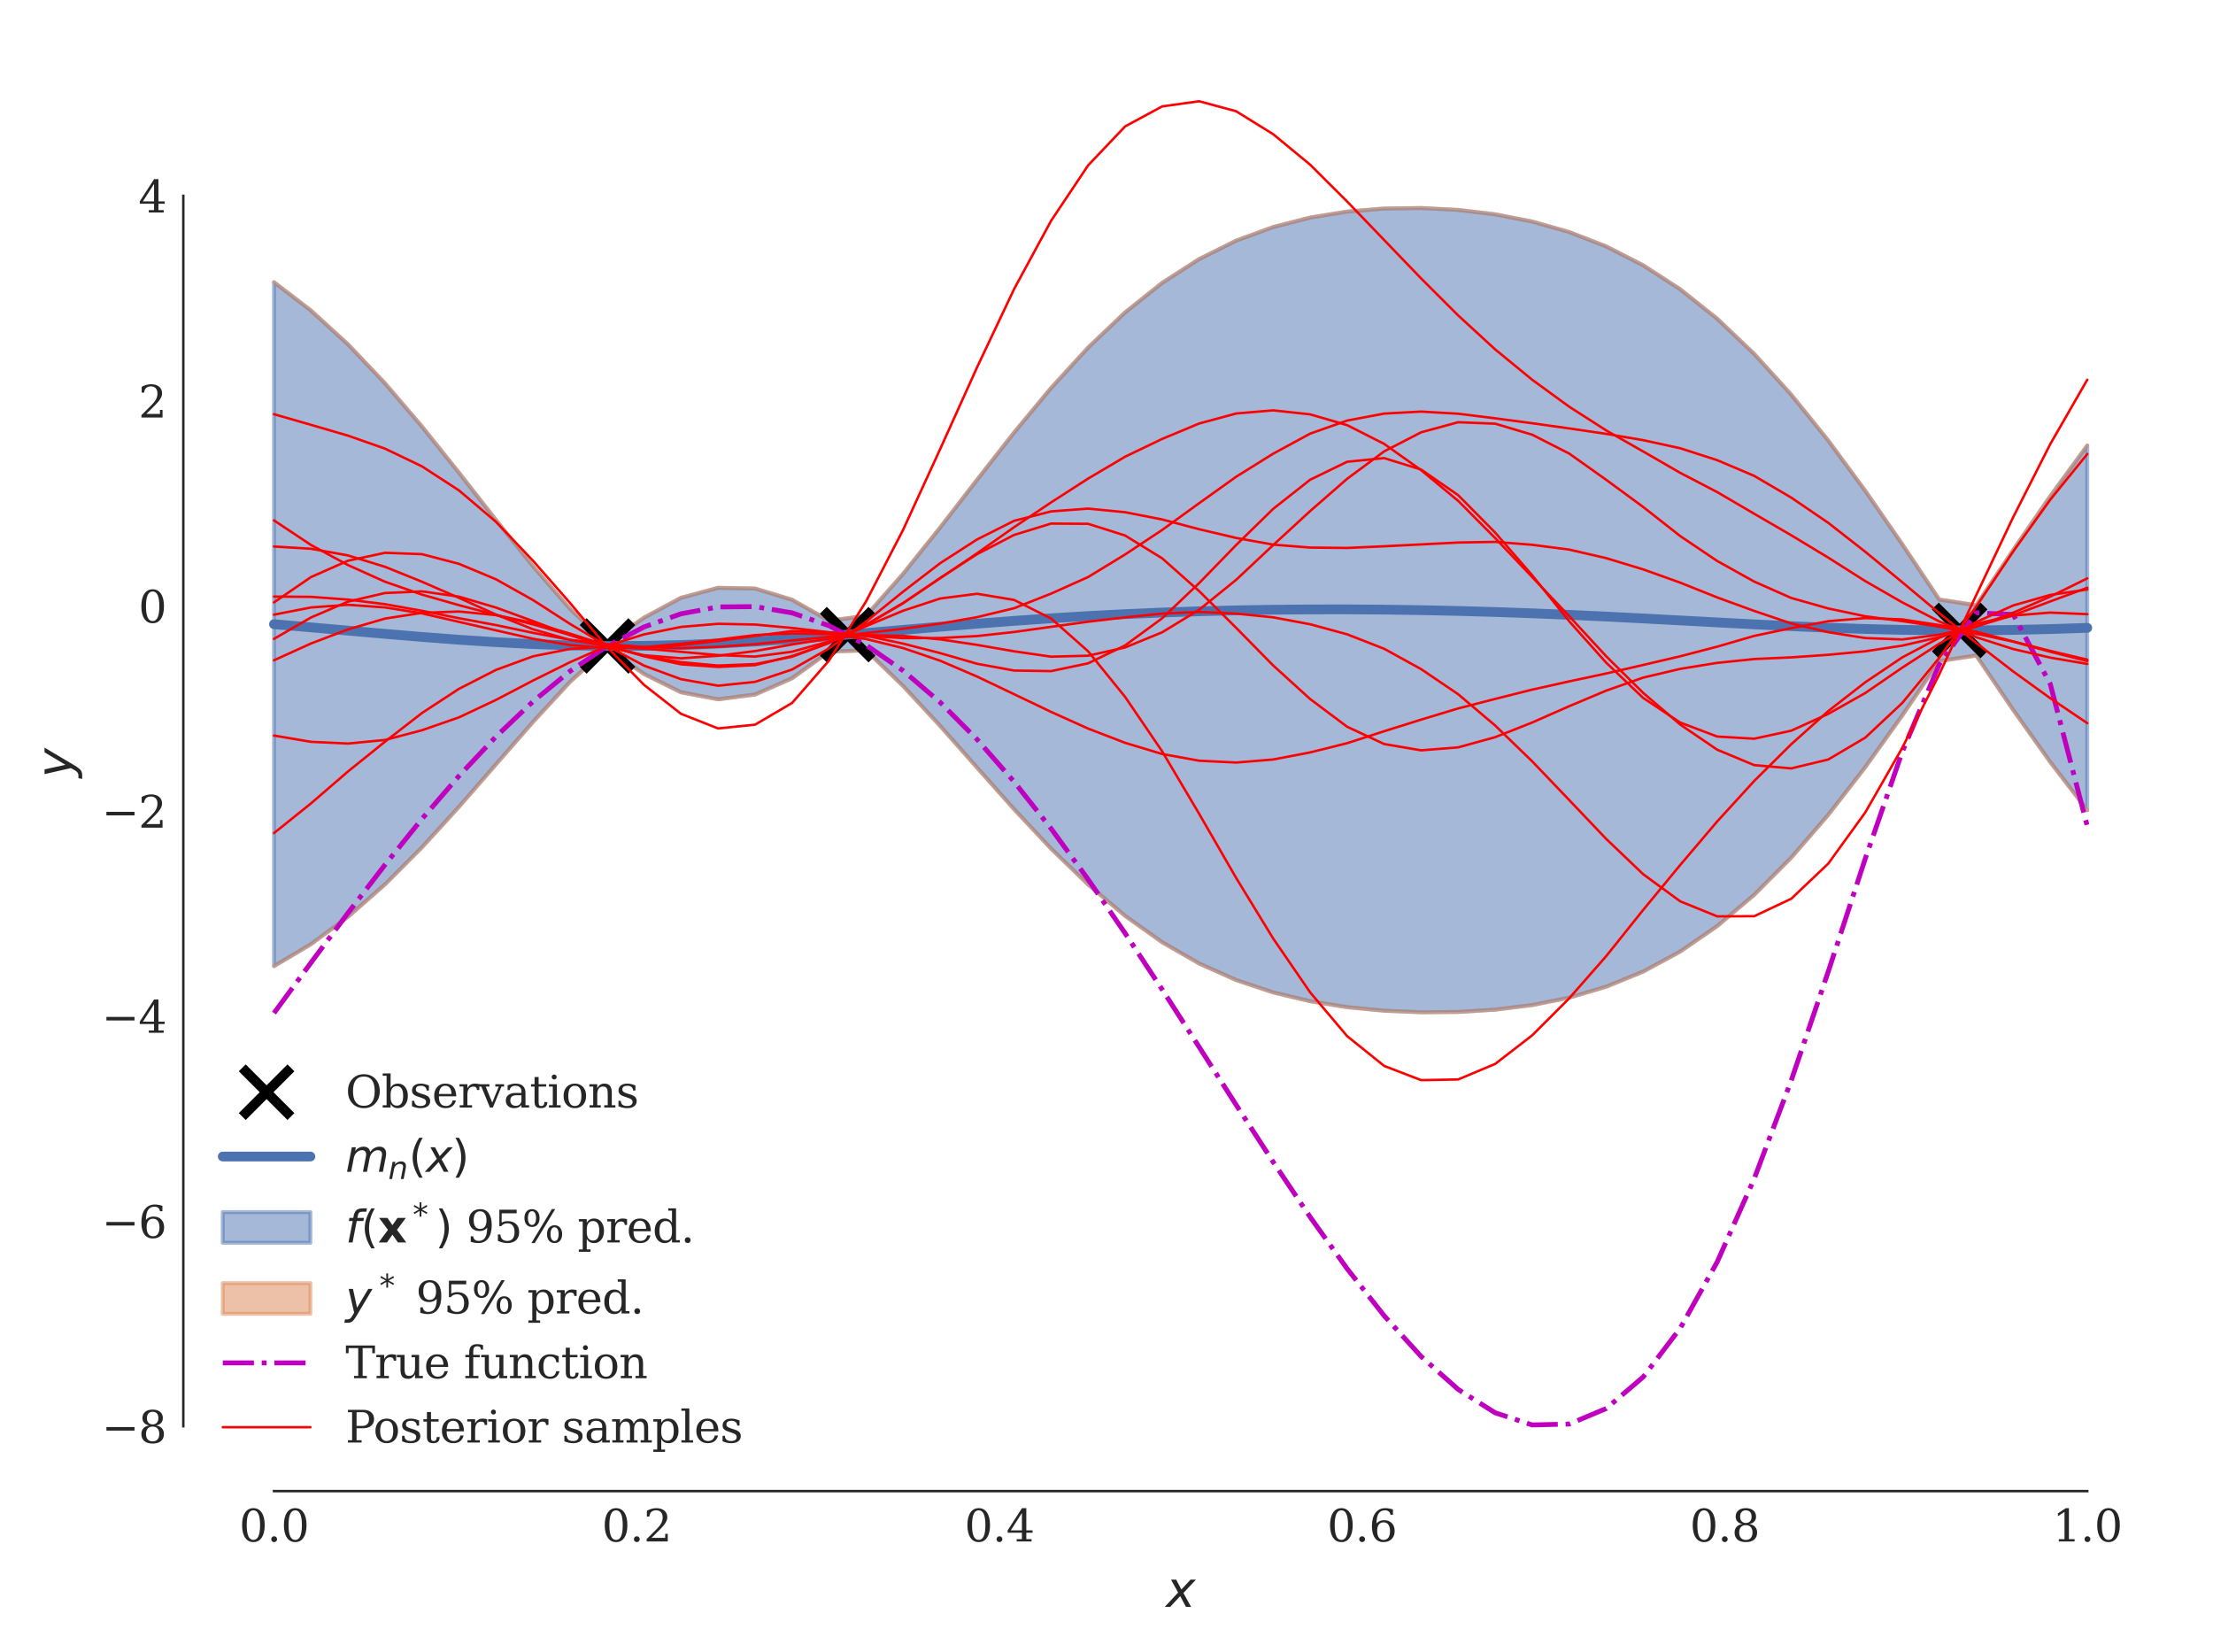 <?xml version="1.0" encoding="utf-8" standalone="no"?>
<!DOCTYPE svg PUBLIC "-//W3C//DTD SVG 1.1//EN"
  "http://www.w3.org/Graphics/SVG/1.1/DTD/svg11.dtd">
<svg xmlns:xlink="http://www.w3.org/1999/xlink" width="454.464pt" height="339.264pt" viewBox="0 0 454.464 339.264" xmlns="http://www.w3.org/2000/svg" version="1.1">
 <defs>
  <style type="text/css">*{stroke-linejoin: round; stroke-linecap: butt}</style>
 </defs>
 <g id="figure_1">
  <g id="patch_1">
   <path d="M 0 339.264 
L 454.464 339.264 
L 454.464 0 
L 0 0 
z
" style="fill: #ffffff"/>
  </g>
  <g id="axes_1">
   <g id="patch_2">
    <path d="M 37.646 306.176 
L 447.264 306.176 
L 447.264 7.2 
L 37.646 7.2 
z
" style="fill: #ffffff"/>
   </g>
   <g id="matplotlib.axis_1">
    <g id="xtick_1">
     <g id="line2d_1"/>
     <g id="text_1">
      <!-- 0.0 -->
      <g style="fill: #262626" transform="translate(49.109 316.514) scale(0.09 -0.09)">
       <defs>
        <path id="DejaVuSerif-30" d="M 2034 219 
Q 2513 219 2750 744 
Q 2988 1269 2988 2328 
Q 2988 3391 2750 3916 
Q 2513 4441 2034 4441 
Q 1556 4441 1318 3916 
Q 1081 3391 1081 2328 
Q 1081 1269 1318 744 
Q 1556 219 2034 219 
z
M 2034 -91 
Q 1275 -91 848 546 
Q 422 1184 422 2328 
Q 422 3475 848 4112 
Q 1275 4750 2034 4750 
Q 2797 4750 3222 4112 
Q 3647 3475 3647 2328 
Q 3647 1184 3222 546 
Q 2797 -91 2034 -91 
z
" transform="scale(0.016)"/>
        <path id="DejaVuSerif-2e" d="M 603 325 
Q 603 500 722 622 
Q 841 744 1019 744 
Q 1191 744 1312 622 
Q 1434 500 1434 325 
Q 1434 153 1312 31 
Q 1191 -91 1019 -91 
Q 841 -91 722 29 
Q 603 150 603 325 
z
" transform="scale(0.016)"/>
       </defs>
       <use xlink:href="#DejaVuSerif-30"/>
       <use xlink:href="#DejaVuSerif-2e" x="63.623"/>
       <use xlink:href="#DejaVuSerif-30" x="95.41"/>
      </g>
     </g>
    </g>
    <g id="xtick_2">
     <g id="line2d_2"/>
     <g id="text_2">
      <!-- 0.2 -->
      <g style="fill: #262626" transform="translate(123.585 316.514) scale(0.09 -0.09)">
       <defs>
        <path id="DejaVuSerif-32" d="M 819 3553 
L 469 3553 
L 469 4384 
Q 803 4563 1142 4656 
Q 1481 4750 1806 4750 
Q 2534 4750 2956 4397 
Q 3378 4044 3378 3438 
Q 3378 2753 2422 1800 
Q 2347 1728 2309 1691 
L 1131 513 
L 3078 513 
L 3078 1088 
L 3444 1088 
L 3444 0 
L 434 0 
L 434 341 
L 1850 1753 
Q 2319 2222 2519 2614 
Q 2719 3006 2719 3438 
Q 2719 3909 2473 4175 
Q 2228 4441 1797 4441 
Q 1350 4441 1106 4219 
Q 863 3997 819 3553 
z
" transform="scale(0.016)"/>
       </defs>
       <use xlink:href="#DejaVuSerif-30"/>
       <use xlink:href="#DejaVuSerif-2e" x="63.623"/>
       <use xlink:href="#DejaVuSerif-32" x="95.41"/>
      </g>
     </g>
    </g>
    <g id="xtick_3">
     <g id="line2d_3"/>
     <g id="text_3">
      <!-- 0.4 -->
      <g style="fill: #262626" transform="translate(198.061 316.514) scale(0.09 -0.09)">
       <defs>
        <path id="DejaVuSerif-34" d="M 2234 1581 
L 2234 4063 
L 641 1581 
L 2234 1581 
z
M 3609 0 
L 1484 0 
L 1484 331 
L 2234 331 
L 2234 1247 
L 197 1247 
L 197 1588 
L 2241 4750 
L 2859 4750 
L 2859 1581 
L 3750 1581 
L 3750 1247 
L 2859 1247 
L 2859 331 
L 3609 331 
L 3609 0 
z
" transform="scale(0.016)"/>
       </defs>
       <use xlink:href="#DejaVuSerif-30"/>
       <use xlink:href="#DejaVuSerif-2e" x="63.623"/>
       <use xlink:href="#DejaVuSerif-34" x="95.41"/>
      </g>
     </g>
    </g>
    <g id="xtick_4">
     <g id="line2d_4"/>
     <g id="text_4">
      <!-- 0.6 -->
      <g style="fill: #262626" transform="translate(272.537 316.514) scale(0.09 -0.09)">
       <defs>
        <path id="DejaVuSerif-36" d="M 2094 219 
Q 2534 219 2771 542 
Q 3009 866 3009 1472 
Q 3009 2078 2771 2401 
Q 2534 2725 2094 2725 
Q 1647 2725 1412 2412 
Q 1178 2100 1178 1509 
Q 1178 888 1415 553 
Q 1653 219 2094 219 
z
M 1075 2569 
Q 1288 2803 1556 2918 
Q 1825 3034 2163 3034 
Q 2859 3034 3264 2615 
Q 3669 2197 3669 1472 
Q 3669 763 3233 336 
Q 2797 -91 2069 -91 
Q 1278 -91 853 498 
Q 428 1088 428 2181 
Q 428 3406 931 4078 
Q 1434 4750 2350 4750 
Q 2597 4750 2869 4703 
Q 3141 4656 3425 4563 
L 3425 3794 
L 3072 3794 
Q 3034 4109 2831 4275 
Q 2628 4441 2284 4441 
Q 1678 4441 1381 3981 
Q 1084 3522 1075 2569 
z
" transform="scale(0.016)"/>
       </defs>
       <use xlink:href="#DejaVuSerif-30"/>
       <use xlink:href="#DejaVuSerif-2e" x="63.623"/>
       <use xlink:href="#DejaVuSerif-36" x="95.41"/>
      </g>
     </g>
    </g>
    <g id="xtick_5">
     <g id="line2d_5"/>
     <g id="text_5">
      <!-- 0.8 -->
      <g style="fill: #262626" transform="translate(347.013 316.514) scale(0.09 -0.09)">
       <defs>
        <path id="DejaVuSerif-38" d="M 2981 1275 
Q 2981 1775 2732 2051 
Q 2484 2328 2034 2328 
Q 1584 2328 1336 2051 
Q 1088 1775 1088 1275 
Q 1088 772 1336 495 
Q 1584 219 2034 219 
Q 2484 219 2732 495 
Q 2981 772 2981 1275 
z
M 2853 3541 
Q 2853 3966 2637 4203 
Q 2422 4441 2034 4441 
Q 1650 4441 1433 4203 
Q 1216 3966 1216 3541 
Q 1216 3113 1433 2875 
Q 1650 2638 2034 2638 
Q 2422 2638 2637 2875 
Q 2853 3113 2853 3541 
z
M 2516 2484 
Q 3047 2413 3344 2092 
Q 3641 1772 3641 1275 
Q 3641 619 3225 264 
Q 2809 -91 2034 -91 
Q 1263 -91 845 264 
Q 428 619 428 1275 
Q 428 1772 725 2092 
Q 1022 2413 1556 2484 
Q 1084 2569 832 2842 
Q 581 3116 581 3541 
Q 581 4103 968 4426 
Q 1356 4750 2034 4750 
Q 2713 4750 3100 4426 
Q 3488 4103 3488 3541 
Q 3488 3116 3236 2842 
Q 2984 2569 2516 2484 
z
" transform="scale(0.016)"/>
       </defs>
       <use xlink:href="#DejaVuSerif-30"/>
       <use xlink:href="#DejaVuSerif-2e" x="63.623"/>
       <use xlink:href="#DejaVuSerif-38" x="95.41"/>
      </g>
     </g>
    </g>
    <g id="xtick_6">
     <g id="line2d_6"/>
     <g id="text_6">
      <!-- 1.0 -->
      <g style="fill: #262626" transform="translate(421.489 316.514) scale(0.09 -0.09)">
       <defs>
        <path id="DejaVuSerif-31" d="M 909 0 
L 909 331 
L 1722 331 
L 1722 4213 
L 781 3603 
L 781 4013 
L 1919 4750 
L 2350 4750 
L 2350 331 
L 3163 331 
L 3163 0 
L 909 0 
z
" transform="scale(0.016)"/>
       </defs>
       <use xlink:href="#DejaVuSerif-31"/>
       <use xlink:href="#DejaVuSerif-2e" x="63.623"/>
       <use xlink:href="#DejaVuSerif-30" x="95.41"/>
      </g>
     </g>
    </g>
    <g id="text_7">
     <!-- $x$ -->
     <g style="fill: #262626" transform="translate(239.455 329.984) scale(0.1 -0.1)">
      <defs>
       <path id="DejaVuSans-Oblique-78" d="M 3841 3500 
L 2234 1784 
L 3219 0 
L 2559 0 
L 1819 1388 
L 531 0 
L -166 0 
L 1556 1844 
L 641 3500 
L 1300 3500 
L 1972 2234 
L 3144 3500 
L 3841 3500 
z
" transform="scale(0.016)"/>
      </defs>
      <use xlink:href="#DejaVuSans-Oblique-78" transform="translate(0 0.312)"/>
     </g>
    </g>
   </g>
   <g id="matplotlib.axis_2">
    <g id="ytick_1">
     <g id="line2d_7"/>
     <g id="text_8">
      <!-- −8 -->
      <g style="fill: #262626" transform="translate(20.878 296.276) scale(0.09 -0.09)">
       <defs>
        <path id="DejaVuSerif-2212" d="M 678 2259 
L 4684 2259 
L 4684 1753 
L 678 1753 
L 678 2259 
z
" transform="scale(0.016)"/>
       </defs>
       <use xlink:href="#DejaVuSerif-2212"/>
       <use xlink:href="#DejaVuSerif-38" x="83.789"/>
      </g>
     </g>
    </g>
    <g id="ytick_2">
     <g id="line2d_8"/>
     <g id="text_9">
      <!-- −6 -->
      <g style="fill: #262626" transform="translate(20.878 254.167) scale(0.09 -0.09)">
       <use xlink:href="#DejaVuSerif-2212"/>
       <use xlink:href="#DejaVuSerif-36" x="83.789"/>
      </g>
     </g>
    </g>
    <g id="ytick_3">
     <g id="line2d_9"/>
     <g id="text_10">
      <!-- −4 -->
      <g style="fill: #262626" transform="translate(20.878 212.059) scale(0.09 -0.09)">
       <use xlink:href="#DejaVuSerif-2212"/>
       <use xlink:href="#DejaVuSerif-34" x="83.789"/>
      </g>
     </g>
    </g>
    <g id="ytick_4">
     <g id="line2d_10"/>
     <g id="text_11">
      <!-- −2 -->
      <g style="fill: #262626" transform="translate(20.878 169.95) scale(0.09 -0.09)">
       <use xlink:href="#DejaVuSerif-2212"/>
       <use xlink:href="#DejaVuSerif-32" x="83.789"/>
      </g>
     </g>
    </g>
    <g id="ytick_5">
     <g id="line2d_11"/>
     <g id="text_12">
      <!-- 0 -->
      <g style="fill: #262626" transform="translate(28.42 127.842) scale(0.09 -0.09)">
       <use xlink:href="#DejaVuSerif-30"/>
      </g>
     </g>
    </g>
    <g id="ytick_6">
     <g id="line2d_12"/>
     <g id="text_13">
      <!-- 2 -->
      <g style="fill: #262626" transform="translate(28.42 85.733) scale(0.09 -0.09)">
       <use xlink:href="#DejaVuSerif-32"/>
      </g>
     </g>
    </g>
    <g id="ytick_7">
     <g id="line2d_13"/>
     <g id="text_14">
      <!-- 4 -->
      <g style="fill: #262626" transform="translate(28.42 43.625) scale(0.09 -0.09)">
       <use xlink:href="#DejaVuSerif-34"/>
      </g>
     </g>
    </g>
    <g id="text_15">
     <!-- $y$ -->
     <g style="fill: #262626" transform="translate(14.778 159.688) rotate(-90) scale(0.1 -0.1)">
      <defs>
       <path id="DejaVuSans-Oblique-79" d="M 1588 -325 
Q 1188 -997 936 -1164 
Q 684 -1331 294 -1331 
L -159 -1331 
L -63 -850 
L 269 -850 
Q 509 -850 678 -719 
Q 847 -588 1056 -206 
L 1234 128 
L 459 3500 
L 1069 3500 
L 1650 819 
L 3256 3500 
L 3859 3500 
L 1588 -325 
z
" transform="scale(0.016)"/>
      </defs>
      <use xlink:href="#DejaVuSans-Oblique-79" transform="translate(0 0.312)"/>
     </g>
    </g>
   </g>
   <g id="PolyCollection_1">
    <defs>
     <path id="mddddf344f8" d="M 56.265 -281.32 
L 56.265 -140.873 
L 63.865 -145.394 
L 71.464 -151.002 
L 79.064 -157.673 
L 86.663 -165.285 
L 94.263 -173.613 
L 101.863 -182.332 
L 109.462 -191.035 
L 117.062 -199.258 
L 124.661 -206.196 
L 132.261 -200.868 
L 139.861 -197.113 
L 147.46 -195.673 
L 155.06 -196.653 
L 162.659 -199.992 
L 170.259 -205.465 
L 177.859 -205.738 
L 185.458 -198.418 
L 193.058 -190.224 
L 200.657 -181.637 
L 208.257 -173.103 
L 215.856 -165.006 
L 223.456 -157.64 
L 231.056 -151.205 
L 238.655 -145.797 
L 246.255 -141.424 
L 253.854 -138.023 
L 261.454 -135.484 
L 269.054 -133.672 
L 276.653 -132.456 
L 284.253 -131.726 
L 291.852 -131.407 
L 299.452 -131.472 
L 307.052 -131.942 
L 314.651 -132.886 
L 322.251 -134.412 
L 329.85 -136.656 
L 337.45 -139.764 
L 345.05 -143.877 
L 352.649 -149.112 
L 360.249 -155.538 
L 367.848 -163.168 
L 375.448 -171.945 
L 383.047 -181.739 
L 390.647 -192.35 
L 398.247 -203.515 
L 405.846 -204.676 
L 413.446 -193.472 
L 421.045 -182.792 
L 428.645 -172.905 
L 428.645 -247.785 
L 428.645 -247.785 
L 421.045 -237.394 
L 413.446 -226.364 
L 405.846 -214.986 
L 398.247 -216.156 
L 390.647 -227.514 
L 383.047 -238.49 
L 375.448 -248.802 
L 367.848 -258.223 
L 360.249 -266.59 
L 352.649 -273.812 
L 345.05 -279.866 
L 337.45 -284.789 
L 329.85 -288.669 
L 322.251 -291.623 
L 314.651 -293.778 
L 307.052 -295.258 
L 299.452 -296.163 
L 291.852 -296.554 
L 284.253 -296.45 
L 276.653 -295.822 
L 269.054 -294.593 
L 261.454 -292.649 
L 253.854 -289.854 
L 246.255 -286.07 
L 238.655 -281.181 
L 231.056 -275.12 
L 223.456 -267.894 
L 215.856 -259.602 
L 208.257 -250.452 
L 200.657 -240.757 
L 193.058 -230.924 
L 185.458 -221.434 
L 177.859 -212.808 
L 170.259 -211.815 
L 162.659 -216.113 
L 155.06 -218.422 
L 147.46 -218.565 
L 139.861 -216.524 
L 132.261 -212.437 
L 124.661 -207.064 
L 117.062 -214.248 
L 109.462 -222.996 
L 101.863 -232.477 
L 94.263 -242.188 
L 86.663 -251.673 
L 79.064 -260.556 
L 71.464 -268.556 
L 63.865 -275.501 
L 56.265 -281.32 
z
" style="stroke: #4c72b0; stroke-opacity: 0.5; stroke-width: 0.8"/>
    </defs>
    <g clip-path="url(#p07736c45f8)">
     <use xlink:href="#mddddf344f8" x="0" y="339.264" style="fill: #4c72b0; fill-opacity: 0.5; stroke: #4c72b0; stroke-opacity: 0.5; stroke-width: 0.8"/>
    </g>
   </g>
   <g id="PolyCollection_2">
    <defs>
     <path id="mde967f4fb1" d="M 56.265 -140.873 
L 56.265 -140.872 
L 63.865 -145.392 
L 71.464 -151.001 
L 79.064 -157.672 
L 86.663 -165.283 
L 94.263 -173.61 
L 101.863 -182.329 
L 109.462 -191.03 
L 117.062 -199.247 
L 124.661 -206.025 
L 132.261 -200.853 
L 139.861 -197.104 
L 147.46 -195.665 
L 155.06 -196.644 
L 162.659 -199.981 
L 170.259 -205.437 
L 177.859 -205.713 
L 185.458 -198.41 
L 193.058 -190.219 
L 200.657 -181.634 
L 208.257 -173.101 
L 215.856 -165.004 
L 223.456 -157.639 
L 231.056 -151.203 
L 238.655 -145.795 
L 246.255 -141.423 
L 253.854 -138.022 
L 261.454 -135.483 
L 269.054 -133.671 
L 276.653 -132.455 
L 284.253 -131.725 
L 291.852 -131.406 
L 299.452 -131.471 
L 307.052 -131.941 
L 314.651 -132.885 
L 322.251 -134.411 
L 329.85 -136.654 
L 337.45 -139.762 
L 345.05 -143.876 
L 352.649 -149.11 
L 360.249 -155.536 
L 367.848 -163.166 
L 375.448 -171.943 
L 383.047 -181.736 
L 390.647 -192.345 
L 398.247 -203.501 
L 405.846 -204.659 
L 413.446 -193.467 
L 421.045 -182.789 
L 428.645 -172.902 
L 428.645 -172.905 
L 428.645 -172.905 
L 421.045 -182.792 
L 413.446 -193.472 
L 405.846 -204.676 
L 398.247 -203.515 
L 390.647 -192.35 
L 383.047 -181.739 
L 375.448 -171.945 
L 367.848 -163.168 
L 360.249 -155.538 
L 352.649 -149.112 
L 345.05 -143.877 
L 337.45 -139.764 
L 329.85 -136.656 
L 322.251 -134.412 
L 314.651 -132.886 
L 307.052 -131.942 
L 299.452 -131.472 
L 291.852 -131.407 
L 284.253 -131.726 
L 276.653 -132.456 
L 269.054 -133.672 
L 261.454 -135.484 
L 253.854 -138.023 
L 246.255 -141.424 
L 238.655 -145.797 
L 231.056 -151.205 
L 223.456 -157.64 
L 215.856 -165.006 
L 208.257 -173.103 
L 200.657 -181.637 
L 193.058 -190.224 
L 185.458 -198.418 
L 177.859 -205.738 
L 170.259 -205.465 
L 162.659 -199.992 
L 155.06 -196.653 
L 147.46 -195.673 
L 139.861 -197.113 
L 132.261 -200.868 
L 124.661 -206.196 
L 117.062 -199.258 
L 109.462 -191.035 
L 101.863 -182.332 
L 94.263 -173.613 
L 86.663 -165.285 
L 79.064 -157.673 
L 71.464 -151.002 
L 63.865 -145.394 
L 56.265 -140.873 
z
" style="stroke: #dd8452; stroke-opacity: 0.5; stroke-width: 0.8"/>
    </defs>
    <g clip-path="url(#p07736c45f8)">
     <use xlink:href="#mde967f4fb1" x="0" y="339.264" style="fill: #dd8452; fill-opacity: 0.5; stroke: #dd8452; stroke-opacity: 0.5; stroke-width: 0.8"/>
    </g>
   </g>
   <g id="PolyCollection_3">
    <defs>
     <path id="mbe67f8595b" d="M 56.265 -281.321 
L 56.265 -281.32 
L 63.865 -275.501 
L 71.464 -268.556 
L 79.064 -260.556 
L 86.663 -251.673 
L 94.263 -242.188 
L 101.863 -232.477 
L 109.462 -222.996 
L 117.062 -214.248 
L 124.661 -207.064 
L 132.261 -212.437 
L 139.861 -216.524 
L 147.46 -218.565 
L 155.06 -218.422 
L 162.659 -216.113 
L 170.259 -211.815 
L 177.859 -212.808 
L 185.458 -221.434 
L 193.058 -230.924 
L 200.657 -240.757 
L 208.257 -250.452 
L 215.856 -259.602 
L 223.456 -267.894 
L 231.056 -275.12 
L 238.655 -281.181 
L 246.255 -286.07 
L 253.854 -289.854 
L 261.454 -292.649 
L 269.054 -294.593 
L 276.653 -295.822 
L 284.253 -296.45 
L 291.852 -296.554 
L 299.452 -296.163 
L 307.052 -295.258 
L 314.651 -293.778 
L 322.251 -291.623 
L 329.85 -288.669 
L 337.45 -284.789 
L 345.05 -279.866 
L 352.649 -273.812 
L 360.249 -266.59 
L 367.848 -258.223 
L 375.448 -248.802 
L 383.047 -238.49 
L 390.647 -227.514 
L 398.247 -216.156 
L 405.846 -214.986 
L 413.446 -226.364 
L 421.045 -237.394 
L 428.645 -247.785 
L 428.645 -247.788 
L 428.645 -247.788 
L 421.045 -237.397 
L 413.446 -226.37 
L 405.846 -215.003 
L 398.247 -216.17 
L 390.647 -227.519 
L 383.047 -238.493 
L 375.448 -248.804 
L 367.848 -258.224 
L 360.249 -266.592 
L 352.649 -273.813 
L 345.05 -279.867 
L 337.45 -284.791 
L 329.85 -288.67 
L 322.251 -291.624 
L 314.651 -293.779 
L 307.052 -295.259 
L 299.452 -296.164 
L 291.852 -296.555 
L 284.253 -296.451 
L 276.653 -295.823 
L 269.054 -294.594 
L 261.454 -292.65 
L 253.854 -289.855 
L 246.255 -286.072 
L 238.655 -281.183 
L 231.056 -275.122 
L 223.456 -267.895 
L 215.856 -259.604 
L 208.257 -250.454 
L 200.657 -240.76 
L 193.058 -230.929 
L 185.458 -221.441 
L 177.859 -212.833 
L 170.259 -211.842 
L 162.659 -216.124 
L 155.06 -218.43 
L 147.46 -218.572 
L 139.861 -216.533 
L 132.261 -212.452 
L 124.661 -207.235 
L 117.062 -214.26 
L 109.462 -223.002 
L 101.863 -232.481 
L 94.263 -242.19 
L 86.663 -251.675 
L 79.064 -260.557 
L 71.464 -268.557 
L 63.865 -275.502 
L 56.265 -281.321 
z
" style="stroke: #dd8452; stroke-opacity: 0.5; stroke-width: 0.8"/>
    </defs>
    <g clip-path="url(#p07736c45f8)">
     <use xlink:href="#mbe67f8595b" x="0" y="339.264" style="fill: #dd8452; fill-opacity: 0.5; stroke: #dd8452; stroke-opacity: 0.5; stroke-width: 0.8"/>
    </g>
   </g>
   <g id="line2d_14">
    <defs>
     <path id="m5976ee9118" d="M -5 5 
L 5 -5 
M -5 -5 
L 5 5 
" style="stroke: #000000; stroke-width: 2"/>
    </defs>
    <g clip-path="url(#p07736c45f8)">
     <use xlink:href="#m5976ee9118" x="402.435" y="129.443" style="stroke: #000000; stroke-width: 2"/>
     <use xlink:href="#m5976ee9118" x="174.077" y="130.31" style="stroke: #000000; stroke-width: 2"/>
     <use xlink:href="#m5976ee9118" x="124.753" y="132.635" style="stroke: #000000; stroke-width: 2"/>
    </g>
   </g>
   <g id="line2d_15">
    <path d="M 56.265 128.168 
L 63.865 128.817 
L 71.464 129.485 
L 79.064 130.15 
L 86.663 130.785 
L 94.263 131.364 
L 101.863 131.859 
L 109.462 132.248 
L 117.062 132.511 
L 124.661 132.634 
L 132.261 132.612 
L 139.861 132.446 
L 147.46 132.145 
L 155.06 131.727 
L 162.659 131.212 
L 170.259 130.624 
L 177.859 129.991 
L 185.458 129.338 
L 193.058 128.69 
L 200.657 128.067 
L 208.257 127.486 
L 215.856 126.96 
L 223.456 126.497 
L 231.056 126.101 
L 238.655 125.775 
L 246.255 125.517 
L 253.854 125.325 
L 261.454 125.198 
L 269.054 125.132 
L 276.653 125.125 
L 284.253 125.176 
L 291.852 125.284 
L 299.452 125.447 
L 307.052 125.664 
L 314.651 125.932 
L 322.251 126.247 
L 329.85 126.602 
L 337.45 126.988 
L 345.05 127.393 
L 352.649 127.802 
L 360.249 128.2 
L 367.848 128.569 
L 375.448 128.89 
L 383.047 129.149 
L 390.647 129.332 
L 398.247 129.428 
L 405.846 129.433 
L 413.446 129.346 
L 421.045 129.171 
L 428.645 128.919 
" clip-path="url(#p07736c45f8)" style="fill: none; stroke: #4c72b0; stroke-width: 2; stroke-linecap: round"/>
   </g>
   <g id="line2d_16">
    <path d="M 56.265 208.025 
L 63.865 197.664 
L 71.464 187.46 
L 79.064 177.567 
L 86.663 168.138 
L 94.263 159.316 
L 101.863 151.24 
L 109.462 144.035 
L 117.062 137.818 
L 124.661 132.689 
L 132.261 128.737 
L 139.861 126.032 
L 147.46 124.627 
L 155.06 124.558 
L 162.659 125.844 
L 170.259 128.481 
L 177.859 132.449 
L 185.458 137.706 
L 193.058 144.194 
L 200.657 151.831 
L 208.257 160.521 
L 215.856 170.145 
L 223.456 180.568 
L 231.056 191.634 
L 238.655 203.17 
L 246.255 214.984 
L 253.854 226.866 
L 261.454 238.585 
L 269.054 249.892 
L 276.653 260.517 
L 284.253 270.169 
L 291.852 278.539 
L 299.452 285.297 
L 307.052 290.097 
L 314.651 292.586 
L 322.251 292.407 
L 329.85 289.222 
L 337.45 282.735 
L 345.05 272.727 
L 352.649 259.115 
L 360.249 242.021 
L 367.848 221.871 
L 375.448 199.51 
L 383.047 176.329 
L 390.647 154.38 
L 398.247 136.424 
L 405.846 125.83 
L 413.446 126.184 
L 421.045 140.462 
L 428.645 169.62 
" clip-path="url(#p07736c45f8)" style="fill: none; stroke-dasharray: 6.4,1.6,1,1.6; stroke-dashoffset: 0; stroke: #bf00bf"/>
   </g>
   <g id="line2d_17">
    <path d="M 56.265 112.214 
L 63.865 112.681 
L 71.464 114.047 
L 79.064 116.388 
L 86.663 119.452 
L 94.263 122.767 
L 101.863 126.193 
L 109.462 129.216 
L 117.062 131.396 
L 124.661 132.657 
L 132.261 132.977 
L 139.861 132.449 
L 147.46 131.621 
L 155.06 130.565 
L 162.659 129.593 
L 170.259 129.857 
L 177.859 130.541 
L 185.458 132.157 
L 193.058 134.104 
L 200.657 136.293 
L 208.257 137.685 
L 215.856 137.803 
L 223.456 136.202 
L 231.056 132.526 
L 238.655 126.963 
L 246.255 119.732 
L 253.854 111.918 
L 261.454 104.492 
L 269.054 98.504 
L 276.653 94.813 
L 284.253 94.065 
L 291.852 96.42 
L 299.452 101.679 
L 307.052 109.366 
L 314.651 118.128 
L 322.251 127.566 
L 329.85 136.073 
L 337.45 143.312 
L 345.05 148.368 
L 352.649 151.237 
L 360.249 151.683 
L 367.848 150.034 
L 375.448 146.583 
L 383.047 142.303 
L 390.647 137.092 
L 398.247 132.171 
L 405.846 127.725 
L 413.446 124.313 
L 421.045 122.154 
L 428.645 121.049 
" clip-path="url(#p07736c45f8)" style="fill: none; stroke: #ff0000; stroke-width: 0.5; stroke-linecap: round"/>
   </g>
   <g id="line2d_18">
    <path d="M 56.265 171.064 
L 63.865 164.962 
L 71.464 158.407 
L 79.064 152.291 
L 86.663 146.4 
L 94.263 141.434 
L 101.863 137.551 
L 109.462 134.765 
L 117.062 133.252 
L 124.661 132.802 
L 132.261 133.173 
L 139.861 133.843 
L 147.46 134.511 
L 155.06 134.821 
L 162.659 133.816 
L 170.259 131.701 
L 177.859 128.279 
L 185.458 123.879 
L 193.058 118.687 
L 200.657 113.786 
L 208.257 109.839 
L 215.856 107.504 
L 223.456 107.555 
L 231.056 109.962 
L 238.655 114.641 
L 246.255 121.371 
L 253.854 128.919 
L 261.454 136.636 
L 269.054 143.539 
L 276.653 149.229 
L 284.253 152.772 
L 291.852 154.072 
L 299.452 153.46 
L 307.052 151.365 
L 314.651 148.354 
L 322.251 145.006 
L 329.85 141.81 
L 337.45 139.13 
L 345.05 137.341 
L 352.649 136.106 
L 360.249 135.325 
L 367.848 134.98 
L 375.448 134.452 
L 383.047 133.735 
L 390.647 132.569 
L 398.247 130.825 
L 405.846 128.668 
L 413.446 125.791 
L 421.045 122.505 
L 428.645 118.761 
" clip-path="url(#p07736c45f8)" style="fill: none; stroke: #ff0000; stroke-width: 0.5; stroke-linecap: round"/>
   </g>
   <g id="line2d_19">
    <path d="M 56.265 131.186 
L 63.865 126.789 
L 71.464 123.536 
L 79.064 121.768 
L 86.663 121.427 
L 94.263 122.513 
L 101.863 124.756 
L 109.462 127.53 
L 117.062 130.407 
L 124.661 132.794 
L 132.261 134.542 
L 139.861 135.177 
L 147.46 134.647 
L 155.06 133.686 
L 162.659 132.336 
L 170.259 131.136 
L 177.859 130.4 
L 185.458 130.573 
L 193.058 131.279 
L 200.657 132.417 
L 208.257 133.735 
L 215.856 134.836 
L 223.456 134.64 
L 231.056 132.945 
L 238.655 129.837 
L 246.255 125.205 
L 253.854 119.056 
L 261.454 111.927 
L 269.054 104.938 
L 276.653 98.311 
L 284.253 92.681 
L 291.852 88.764 
L 299.452 86.697 
L 307.052 86.998 
L 314.651 89.26 
L 322.251 93.133 
L 329.85 98.525 
L 337.45 104.103 
L 345.05 110.073 
L 352.649 115.192 
L 360.249 119.421 
L 367.848 122.78 
L 375.448 124.938 
L 383.047 126.545 
L 390.647 127.548 
L 398.247 128.679 
L 405.846 130.12 
L 413.446 131.761 
L 421.045 133.83 
L 428.645 135.735 
" clip-path="url(#p07736c45f8)" style="fill: none; stroke: #ff0000; stroke-width: 0.5; stroke-linecap: round"/>
   </g>
   <g id="line2d_20">
    <path d="M 56.265 122.496 
L 63.865 122.555 
L 71.464 123.115 
L 79.064 124.066 
L 86.663 125.419 
L 94.263 126.945 
L 101.863 128.353 
L 109.462 129.941 
L 117.062 131.375 
L 124.661 132.252 
L 132.261 132.861 
L 139.861 133.072 
L 147.46 132.806 
L 155.06 132.274 
L 162.659 131.503 
L 170.259 130.767 
L 177.859 129.996 
L 185.458 129.1 
L 193.058 128.057 
L 200.657 126.721 
L 208.257 124.887 
L 215.856 121.89 
L 223.456 118.484 
L 231.056 113.85 
L 238.655 108.82 
L 246.255 103.325 
L 253.854 97.896 
L 261.454 93.161 
L 269.054 89.041 
L 276.653 86.357 
L 284.253 84.924 
L 291.852 84.514 
L 299.452 84.952 
L 307.052 85.893 
L 314.651 86.906 
L 322.251 87.971 
L 329.85 89.087 
L 337.45 90.383 
L 345.05 92.042 
L 352.649 94.49 
L 360.249 97.715 
L 367.848 102.174 
L 375.448 107.355 
L 383.047 113.292 
L 390.647 119.552 
L 398.247 125.903 
L 405.846 132.022 
L 413.446 137.886 
L 421.045 143.367 
L 428.645 148.486 
" clip-path="url(#p07736c45f8)" style="fill: none; stroke: #ff0000; stroke-width: 0.5; stroke-linecap: round"/>
   </g>
   <g id="line2d_21">
    <path d="M 56.265 85.049 
L 63.865 87.235 
L 71.464 89.454 
L 79.064 92.122 
L 86.663 95.765 
L 94.263 100.707 
L 101.863 107.157 
L 109.462 115.141 
L 117.062 123.81 
L 124.661 132.878 
L 132.261 140.628 
L 139.861 146.573 
L 147.46 149.573 
L 155.06 148.797 
L 162.659 144.341 
L 170.259 135.617 
L 177.859 123.484 
L 185.458 108.802 
L 193.058 92.245 
L 200.657 75.408 
L 208.257 59.351 
L 215.856 45.329 
L 223.456 33.958 
L 231.056 25.956 
L 238.655 21.852 
L 246.255 20.79 
L 253.854 22.844 
L 261.454 27.55 
L 269.054 33.818 
L 276.653 41.386 
L 284.253 49.289 
L 291.852 57.186 
L 299.452 64.774 
L 307.052 71.746 
L 314.651 77.976 
L 322.251 83.51 
L 329.85 88.381 
L 337.45 92.709 
L 345.05 97.091 
L 352.649 101.044 
L 360.249 105.493 
L 367.848 109.908 
L 375.448 114.498 
L 383.047 119.318 
L 390.647 123.688 
L 398.247 127.602 
L 405.846 130.84 
L 413.446 133.277 
L 421.045 135.032 
L 428.645 136.327 
" clip-path="url(#p07736c45f8)" style="fill: none; stroke: #ff0000; stroke-width: 0.5; stroke-linecap: round"/>
   </g>
   <g id="line2d_22">
    <path d="M 56.265 126.213 
L 63.865 124.729 
L 71.464 124.188 
L 79.064 124.725 
L 86.663 125.946 
L 94.263 127.692 
L 101.863 129.436 
L 109.462 131.159 
L 117.062 132.448 
L 124.661 133.042 
L 132.261 132.895 
L 139.861 132.172 
L 147.46 131.34 
L 155.06 130.403 
L 162.659 130.072 
L 170.259 130.195 
L 177.859 131.211 
L 185.458 133.069 
L 193.058 135.66 
L 200.657 138.924 
L 208.257 142.545 
L 215.856 146.179 
L 223.456 149.604 
L 231.056 152.529 
L 238.655 154.822 
L 246.255 156.2 
L 253.854 156.577 
L 261.454 155.949 
L 269.054 154.495 
L 276.653 152.599 
L 284.253 150.145 
L 291.852 147.757 
L 299.452 145.465 
L 307.052 143.51 
L 314.651 141.603 
L 322.251 139.912 
L 329.85 138.29 
L 337.45 136.536 
L 345.05 134.757 
L 352.649 132.777 
L 360.249 130.573 
L 367.848 128.977 
L 375.448 127.557 
L 383.047 126.913 
L 390.647 127.185 
L 398.247 128.349 
L 405.846 129.718 
L 413.446 131.711 
L 421.045 133.651 
L 428.645 135.445 
" clip-path="url(#p07736c45f8)" style="fill: none; stroke: #ff0000; stroke-width: 0.5; stroke-linecap: round"/>
   </g>
   <g id="line2d_23">
    <path d="M 56.265 135.581 
L 63.865 132.131 
L 71.464 129.239 
L 79.064 127.017 
L 86.663 125.843 
L 94.263 125.565 
L 101.863 126.305 
L 109.462 127.908 
L 117.062 130.105 
L 124.661 132.534 
L 132.261 134.753 
L 139.861 136.406 
L 147.46 136.95 
L 155.06 136.576 
L 162.659 134.706 
L 170.259 132.002 
L 177.859 128.577 
L 185.458 125.405 
L 193.058 122.898 
L 200.657 121.921 
L 208.257 123.189 
L 215.856 127.005 
L 223.456 133.729 
L 231.056 143.102 
L 238.655 154.27 
L 246.255 167.097 
L 253.854 180.267 
L 261.454 192.699 
L 269.054 203.766 
L 276.653 212.755 
L 284.253 218.871 
L 291.852 221.792 
L 299.452 221.647 
L 307.052 218.456 
L 314.651 212.586 
L 322.251 204.992 
L 329.85 196.328 
L 337.45 186.828 
L 345.05 177.611 
L 352.649 168.667 
L 360.249 160.353 
L 367.848 152.821 
L 375.448 146.015 
L 383.047 140.098 
L 390.647 134.987 
L 398.247 130.963 
L 405.846 128.075 
L 413.446 126.393 
L 421.045 125.788 
L 428.645 126.105 
" clip-path="url(#p07736c45f8)" style="fill: none; stroke: #ff0000; stroke-width: 0.5; stroke-linecap: round"/>
   </g>
   <g id="line2d_24">
    <path d="M 56.265 123.693 
L 63.865 118.492 
L 71.464 115.134 
L 79.064 113.508 
L 86.663 113.79 
L 94.263 115.778 
L 101.863 118.953 
L 109.462 123.216 
L 117.062 128.108 
L 124.661 132.637 
L 132.261 136.673 
L 139.861 139.463 
L 147.46 140.799 
L 155.06 140.01 
L 162.659 137.471 
L 170.259 133.123 
L 177.859 127.631 
L 185.458 121.491 
L 193.058 115.653 
L 200.657 110.765 
L 208.257 106.941 
L 215.856 105.009 
L 223.456 104.435 
L 231.056 105.175 
L 238.655 106.663 
L 246.255 108.668 
L 253.854 110.456 
L 261.454 111.829 
L 269.054 112.434 
L 276.653 112.512 
L 284.253 112.169 
L 291.852 111.787 
L 299.452 111.402 
L 307.052 111.267 
L 314.651 111.864 
L 322.251 112.852 
L 329.85 114.605 
L 337.45 116.917 
L 345.05 119.635 
L 352.649 122.676 
L 360.249 125.445 
L 367.848 128.018 
L 375.448 129.806 
L 383.047 131.015 
L 390.647 131.303 
L 398.247 130.321 
L 405.846 128.603 
L 413.446 126.328 
L 421.045 123.492 
L 428.645 120.683 
" clip-path="url(#p07736c45f8)" style="fill: none; stroke: #ff0000; stroke-width: 0.5; stroke-linecap: round"/>
   </g>
   <g id="line2d_25">
    <path d="M 56.265 151.036 
L 63.865 152.319 
L 71.464 152.679 
L 79.064 151.94 
L 86.663 149.941 
L 94.263 147.293 
L 101.863 143.71 
L 109.462 139.738 
L 117.062 135.973 
L 124.661 132.609 
L 132.261 130.266 
L 139.861 128.727 
L 147.46 128.088 
L 155.06 128.242 
L 162.659 128.944 
L 170.259 129.826 
L 177.859 130.567 
L 185.458 131.03 
L 193.058 131.004 
L 200.657 130.607 
L 208.257 129.769 
L 215.856 128.709 
L 223.456 127.662 
L 231.056 126.757 
L 238.655 126.003 
L 246.255 125.651 
L 253.854 125.991 
L 261.454 126.762 
L 269.054 128.179 
L 276.653 130.247 
L 284.253 133.217 
L 291.852 137.4 
L 299.452 142.551 
L 307.052 148.975 
L 314.651 156.331 
L 322.251 164.276 
L 329.85 172.261 
L 337.45 179.515 
L 345.05 185.072 
L 352.649 188.16 
L 360.249 188.126 
L 367.848 184.548 
L 375.448 177.333 
L 383.047 166.833 
L 390.647 153.567 
L 398.247 138.458 
L 405.846 122.183 
L 413.446 106.158 
L 421.045 91.188 
L 428.645 77.974 
" clip-path="url(#p07736c45f8)" style="fill: none; stroke: #ff0000; stroke-width: 0.5; stroke-linecap: round"/>
   </g>
   <g id="line2d_26">
    <path d="M 56.265 106.856 
L 63.865 111.903 
L 71.464 116.028 
L 79.064 119.448 
L 86.663 122.096 
L 94.263 124.264 
L 101.863 126.264 
L 109.462 128.215 
L 117.062 130.379 
L 124.661 132.618 
L 132.261 134.653 
L 139.861 135.966 
L 147.46 136.665 
L 155.06 136.36 
L 162.659 134.854 
L 170.259 132.036 
L 177.859 128.318 
L 185.458 123.808 
L 193.058 118.74 
L 200.657 113.601 
L 208.257 108.249 
L 215.856 103.158 
L 223.456 98.269 
L 231.056 93.777 
L 238.655 90.128 
L 246.255 86.962 
L 253.854 84.906 
L 261.454 84.26 
L 269.054 85.081 
L 276.653 87.3 
L 284.253 91.145 
L 291.852 96.546 
L 299.452 102.843 
L 307.052 110.486 
L 314.651 118.491 
L 322.251 126.525 
L 329.85 134.758 
L 337.45 142.282 
L 345.05 148.772 
L 352.649 153.943 
L 360.249 157.106 
L 367.848 157.781 
L 375.448 155.952 
L 383.047 151.465 
L 390.647 144.348 
L 398.247 135.076 
L 405.846 124.523 
L 413.446 113.213 
L 421.045 102.608 
L 428.645 93.229 
" clip-path="url(#p07736c45f8)" style="fill: none; stroke: #ff0000; stroke-width: 0.5; stroke-linecap: round"/>
   </g>
   <g id="line2d_27"/>
   <g id="patch_3">
    <path d="M 37.646 292.856 
L 37.646 40.205 
" style="fill: none; stroke: #262626; stroke-width: 0.5; stroke-linejoin: miter; stroke-linecap: square"/>
   </g>
   <g id="patch_4">
    <path d="M 56.265 306.176 
L 428.645 306.176 
" style="fill: none; stroke: #262626; stroke-width: 0.5; stroke-linejoin: miter; stroke-linecap: square"/>
   </g>
   <g id="legend_1">
    <g id="line2d_28">
     <g>
      <use xlink:href="#m5976ee9118" x="54.746" y="224.263" style="stroke: #000000; stroke-width: 2"/>
     </g>
    </g>
    <g id="text_16">
     <!-- Observations -->
     <g style="fill: #262626" transform="translate(70.946 227.413) scale(0.09 -0.09)">
      <defs>
       <path id="DejaVuSerif-4f" d="M 2625 244 
Q 3391 244 3781 770 
Q 4172 1297 4172 2328 
Q 4172 3363 3781 3889 
Q 3391 4416 2625 4416 
Q 1856 4416 1465 3889 
Q 1075 3363 1075 2328 
Q 1075 1297 1465 770 
Q 1856 244 2625 244 
z
M 2625 -91 
Q 2150 -91 1751 65 
Q 1353 222 1050 525 
Q 700 875 529 1319 
Q 359 1763 359 2328 
Q 359 2894 529 3339 
Q 700 3784 1050 4134 
Q 1356 4441 1750 4595 
Q 2144 4750 2625 4750 
Q 3641 4750 4266 4084 
Q 4891 3419 4891 2328 
Q 4891 1769 4719 1320 
Q 4547 872 4197 525 
Q 3891 219 3497 64 
Q 3103 -91 2625 -91 
z
" transform="scale(0.016)"/>
       <path id="DejaVuSerif-62" d="M 738 331 
L 738 4531 
L 184 4531 
L 184 4863 
L 1313 4863 
L 1313 2803 
Q 1481 3116 1742 3264 
Q 2003 3413 2388 3413 
Q 3000 3413 3387 2928 
Q 3775 2444 3775 1663 
Q 3775 881 3387 395 
Q 3000 -91 2388 -91 
Q 2003 -91 1742 57 
Q 1481 206 1313 519 
L 1313 0 
L 184 0 
L 184 331 
L 738 331 
z
M 1313 1497 
Q 1313 897 1542 583 
Q 1772 269 2209 269 
Q 2650 269 2876 622 
Q 3103 975 3103 1663 
Q 3103 2353 2876 2703 
Q 2650 3053 2209 3053 
Q 1772 3053 1542 2737 
Q 1313 2422 1313 1825 
L 1313 1497 
z
" transform="scale(0.016)"/>
       <path id="DejaVuSerif-73" d="M 359 184 
L 359 959 
L 691 959 
Q 703 588 923 403 
Q 1144 219 1575 219 
Q 1963 219 2166 364 
Q 2369 509 2369 788 
Q 2369 1006 2220 1140 
Q 2072 1275 1594 1428 
L 1178 1569 
Q 750 1706 558 1912 
Q 366 2119 366 2438 
Q 366 2894 700 3153 
Q 1034 3413 1625 3413 
Q 1888 3413 2178 3344 
Q 2469 3275 2778 3144 
L 2778 2419 
L 2447 2419 
Q 2434 2741 2221 2922 
Q 2009 3103 1644 3103 
Q 1281 3103 1095 2975 
Q 909 2847 909 2591 
Q 909 2381 1050 2254 
Q 1191 2128 1613 1997 
L 2069 1856 
Q 2541 1709 2748 1489 
Q 2956 1269 2956 922 
Q 2956 450 2595 179 
Q 2234 -91 1600 -91 
Q 1278 -91 972 -22 
Q 666 47 359 184 
z
" transform="scale(0.016)"/>
       <path id="DejaVuSerif-65" d="M 3469 1600 
L 991 1600 
L 991 1575 
Q 991 903 1244 561 
Q 1497 219 1991 219 
Q 2369 219 2611 417 
Q 2853 616 2950 1006 
L 3413 1006 
Q 3275 459 2904 184 
Q 2534 -91 1931 -91 
Q 1203 -91 761 389 
Q 319 869 319 1663 
Q 319 2450 753 2931 
Q 1188 3413 1894 3413 
Q 2647 3413 3050 2948 
Q 3453 2484 3469 1600 
z
M 2791 1931 
Q 2772 2513 2545 2808 
Q 2319 3103 1894 3103 
Q 1497 3103 1269 2806 
Q 1041 2509 991 1931 
L 2791 1931 
z
" transform="scale(0.016)"/>
       <path id="DejaVuSerif-72" d="M 3059 3328 
L 3059 2497 
L 2728 2497 
Q 2713 2744 2591 2866 
Q 2469 2988 2234 2988 
Q 1809 2988 1582 2694 
Q 1356 2400 1356 1850 
L 1356 331 
L 2022 331 
L 2022 0 
L 263 0 
L 263 331 
L 781 331 
L 781 2994 
L 231 2994 
L 231 3322 
L 1356 3322 
L 1356 2731 
Q 1525 3078 1790 3245 
Q 2056 3413 2438 3413 
Q 2578 3413 2733 3391 
Q 2888 3369 3059 3328 
z
" transform="scale(0.016)"/>
       <path id="DejaVuSerif-76" d="M 1581 0 
L 359 2988 
L -19 2988 
L -19 3322 
L 1509 3322 
L 1509 2988 
L 978 2988 
L 1913 703 
L 2847 2988 
L 2350 2988 
L 2350 3322 
L 3597 3322 
L 3597 2988 
L 3225 2988 
L 2003 0 
L 1581 0 
z
" transform="scale(0.016)"/>
       <path id="DejaVuSerif-61" d="M 2547 1044 
L 2547 1747 
L 1806 1747 
Q 1378 1747 1168 1562 
Q 959 1378 959 997 
Q 959 650 1171 447 
Q 1384 244 1747 244 
Q 2106 244 2326 466 
Q 2547 688 2547 1044 
z
M 3122 2075 
L 3122 331 
L 3634 331 
L 3634 0 
L 2547 0 
L 2547 359 
Q 2356 128 2106 18 
Q 1856 -91 1522 -91 
Q 969 -91 644 203 
Q 319 497 319 997 
Q 319 1513 691 1797 
Q 1063 2081 1741 2081 
L 2547 2081 
L 2547 2309 
Q 2547 2688 2317 2895 
Q 2088 3103 1672 3103 
Q 1328 3103 1125 2947 
Q 922 2791 872 2484 
L 575 2484 
L 575 3156 
Q 875 3284 1158 3348 
Q 1441 3413 1709 3413 
Q 2400 3413 2761 3070 
Q 3122 2728 3122 2075 
z
" transform="scale(0.016)"/>
       <path id="DejaVuSerif-74" d="M 691 2988 
L 184 2988 
L 184 3322 
L 691 3322 
L 691 4353 
L 1269 4353 
L 1269 3322 
L 2350 3322 
L 2350 2988 
L 1269 2988 
L 1269 878 
Q 1269 456 1350 337 
Q 1431 219 1650 219 
Q 1875 219 1978 351 
Q 2081 484 2088 781 
L 2522 781 
Q 2497 328 2275 118 
Q 2053 -91 1600 -91 
Q 1103 -91 897 129 
Q 691 350 691 878 
L 691 2988 
z
" transform="scale(0.016)"/>
       <path id="DejaVuSerif-69" d="M 622 4353 
Q 622 4497 726 4603 
Q 831 4709 978 4709 
Q 1122 4709 1226 4603 
Q 1331 4497 1331 4353 
Q 1331 4206 1228 4103 
Q 1125 4000 978 4000 
Q 831 4000 726 4103 
Q 622 4206 622 4353 
z
M 1356 331 
L 1900 331 
L 1900 0 
L 231 0 
L 231 331 
L 781 331 
L 781 2988 
L 231 2988 
L 231 3322 
L 1356 3322 
L 1356 331 
z
" transform="scale(0.016)"/>
       <path id="DejaVuSerif-6f" d="M 1925 219 
Q 2388 219 2623 584 
Q 2859 950 2859 1663 
Q 2859 2375 2623 2739 
Q 2388 3103 1925 3103 
Q 1463 3103 1227 2739 
Q 991 2375 991 1663 
Q 991 950 1228 584 
Q 1466 219 1925 219 
z
M 1925 -91 
Q 1200 -91 759 389 
Q 319 869 319 1663 
Q 319 2456 758 2934 
Q 1197 3413 1925 3413 
Q 2653 3413 3092 2934 
Q 3531 2456 3531 1663 
Q 3531 869 3092 389 
Q 2653 -91 1925 -91 
z
" transform="scale(0.016)"/>
       <path id="DejaVuSerif-6e" d="M 263 0 
L 263 331 
L 781 331 
L 781 2988 
L 231 2988 
L 231 3322 
L 1356 3322 
L 1356 2731 
Q 1516 3069 1770 3241 
Q 2025 3413 2363 3413 
Q 2913 3413 3172 3097 
Q 3431 2781 3431 2113 
L 3431 331 
L 3944 331 
L 3944 0 
L 2356 0 
L 2356 331 
L 2853 331 
L 2853 1931 
Q 2853 2541 2703 2767 
Q 2553 2994 2175 2994 
Q 1775 2994 1565 2701 
Q 1356 2409 1356 1850 
L 1356 331 
L 1856 331 
L 1856 0 
L 263 0 
z
" transform="scale(0.016)"/>
      </defs>
      <use xlink:href="#DejaVuSerif-4f"/>
      <use xlink:href="#DejaVuSerif-62" x="81.982"/>
      <use xlink:href="#DejaVuSerif-73" x="145.996"/>
      <use xlink:href="#DejaVuSerif-65" x="197.314"/>
      <use xlink:href="#DejaVuSerif-72" x="256.494"/>
      <use xlink:href="#DejaVuSerif-76" x="304.297"/>
      <use xlink:href="#DejaVuSerif-61" x="360.791"/>
      <use xlink:href="#DejaVuSerif-74" x="420.41"/>
      <use xlink:href="#DejaVuSerif-69" x="460.596"/>
      <use xlink:href="#DejaVuSerif-6f" x="492.578"/>
      <use xlink:href="#DejaVuSerif-6e" x="552.783"/>
      <use xlink:href="#DejaVuSerif-73" x="617.188"/>
     </g>
    </g>
    <g id="line2d_29">
     <path d="M 45.746 237.473 
L 54.746 237.473 
L 63.746 237.473 
" style="fill: none; stroke: #4c72b0; stroke-width: 2; stroke-linecap: round"/>
    </g>
    <g id="text_17">
     <!-- $m_n(x)$ -->
     <g style="fill: #262626" transform="translate(70.946 240.623) scale(0.09 -0.09)">
      <defs>
       <path id="DejaVuSans-Oblique-6d" d="M 5747 2113 
L 5338 0 
L 4763 0 
L 5166 2094 
Q 5191 2228 5203 2325 
Q 5216 2422 5216 2491 
Q 5216 2772 5059 2928 
Q 4903 3084 4622 3084 
Q 4203 3084 3875 2770 
Q 3547 2456 3450 1953 
L 3066 0 
L 2491 0 
L 2900 2094 
Q 2925 2209 2937 2307 
Q 2950 2406 2950 2484 
Q 2950 2769 2794 2926 
Q 2638 3084 2363 3084 
Q 1938 3084 1609 2770 
Q 1281 2456 1184 1953 
L 800 0 
L 225 0 
L 909 3500 
L 1484 3500 
L 1375 2956 
Q 1609 3263 1923 3423 
Q 2238 3584 2597 3584 
Q 2978 3584 3223 3384 
Q 3469 3184 3519 2828 
Q 3781 3197 4126 3390 
Q 4472 3584 4856 3584 
Q 5306 3584 5551 3325 
Q 5797 3066 5797 2591 
Q 5797 2488 5784 2364 
Q 5772 2241 5747 2113 
z
" transform="scale(0.016)"/>
       <path id="DejaVuSans-Oblique-6e" d="M 3566 2113 
L 3156 0 
L 2578 0 
L 2988 2091 
Q 3016 2238 3031 2350 
Q 3047 2463 3047 2528 
Q 3047 2791 2881 2937 
Q 2716 3084 2419 3084 
Q 1956 3084 1622 2776 
Q 1288 2469 1184 1941 
L 800 0 
L 225 0 
L 903 3500 
L 1478 3500 
L 1363 2950 
Q 1603 3253 1940 3418 
Q 2278 3584 2650 3584 
Q 3113 3584 3367 3334 
Q 3622 3084 3622 2631 
Q 3622 2519 3608 2391 
Q 3594 2263 3566 2113 
z
" transform="scale(0.016)"/>
       <path id="DejaVuSans-28" d="M 1984 4856 
Q 1566 4138 1362 3434 
Q 1159 2731 1159 2009 
Q 1159 1288 1364 580 
Q 1569 -128 1984 -844 
L 1484 -844 
Q 1016 -109 783 600 
Q 550 1309 550 2009 
Q 550 2706 781 3412 
Q 1013 4119 1484 4856 
L 1984 4856 
z
" transform="scale(0.016)"/>
       <path id="DejaVuSans-29" d="M 513 4856 
L 1013 4856 
Q 1481 4119 1714 3412 
Q 1947 2706 1947 2009 
Q 1947 1309 1714 600 
Q 1481 -109 1013 -844 
L 513 -844 
Q 928 -128 1133 580 
Q 1338 1288 1338 2009 
Q 1338 2731 1133 3434 
Q 928 4138 513 4856 
z
" transform="scale(0.016)"/>
      </defs>
      <use xlink:href="#DejaVuSans-Oblique-6d" transform="translate(0 0.125)"/>
      <use xlink:href="#DejaVuSans-Oblique-6e" transform="translate(97.412 -16.281) scale(0.7)"/>
      <use xlink:href="#DejaVuSans-28" transform="translate(144.512 0.125)"/>
      <use xlink:href="#DejaVuSans-Oblique-78" transform="translate(183.525 0.125)"/>
      <use xlink:href="#DejaVuSans-29" transform="translate(242.705 0.125)"/>
     </g>
    </g>
    <g id="patch_5">
     <path d="M 45.746 255.185 
L 63.746 255.185 
L 63.746 248.885 
L 45.746 248.885 
z
" style="fill: #4c72b0; fill-opacity: 0.5; stroke: #4c72b0; stroke-opacity: 0.5; stroke-width: 0.8; stroke-linejoin: miter"/>
    </g>
    <g id="text_18">
     <!-- $f(\mathbf{x}^*)$ 95% pred. -->
     <g style="fill: #262626" transform="translate(70.946 255.185) scale(0.09 -0.09)">
      <defs>
       <path id="DejaVuSans-Oblique-66" d="M 3059 4863 
L 2969 4384 
L 2419 4384 
Q 2106 4384 1964 4261 
Q 1822 4138 1753 3809 
L 1691 3500 
L 2638 3500 
L 2553 3053 
L 1606 3053 
L 1013 0 
L 434 0 
L 1031 3053 
L 481 3053 
L 563 3500 
L 1113 3500 
L 1159 3744 
Q 1278 4363 1576 4613 
Q 1875 4863 2516 4863 
L 3059 4863 
z
" transform="scale(0.016)"/>
       <path id="DejaVuSans-Bold-78" d="M 1422 1791 
L 159 3500 
L 1344 3500 
L 2059 2463 
L 2784 3500 
L 3969 3500 
L 2706 1797 
L 4031 0 
L 2847 0 
L 2059 1106 
L 1281 0 
L 97 0 
L 1422 1791 
z
" transform="scale(0.016)"/>
       <path id="DejaVuSans-2a" d="M 3009 3897 
L 1888 3291 
L 3009 2681 
L 2828 2375 
L 1778 3009 
L 1778 1831 
L 1422 1831 
L 1422 3009 
L 372 2375 
L 191 2681 
L 1313 3291 
L 191 3897 
L 372 4206 
L 1422 3572 
L 1422 4750 
L 1778 4750 
L 1778 3572 
L 2828 4206 
L 3009 3897 
z
" transform="scale(0.016)"/>
       <path id="DejaVuSerif-20" transform="scale(0.016)"/>
       <path id="DejaVuSerif-39" d="M 2994 2091 
Q 2784 1856 2512 1740 
Q 2241 1625 1900 1625 
Q 1206 1625 804 2044 
Q 403 2463 403 3188 
Q 403 3897 839 4323 
Q 1275 4750 2003 4750 
Q 2794 4750 3217 4161 
Q 3641 3572 3641 2478 
Q 3641 1253 3137 581 
Q 2634 -91 1722 -91 
Q 1475 -91 1203 -44 
Q 931 3 647 97 
L 647 872 
L 997 872 
Q 1038 556 1241 387 
Q 1444 219 1784 219 
Q 2391 219 2687 676 
Q 2984 1134 2994 2091 
z
M 1978 4441 
Q 1534 4441 1298 4117 
Q 1063 3794 1063 3188 
Q 1063 2581 1298 2256 
Q 1534 1931 1978 1931 
Q 2422 1931 2658 2245 
Q 2894 2559 2894 3150 
Q 2894 3772 2656 4106 
Q 2419 4441 1978 4441 
z
" transform="scale(0.016)"/>
       <path id="DejaVuSerif-35" d="M 3219 4666 
L 3219 4153 
L 1081 4153 
L 1081 2816 
Q 1244 2928 1461 2984 
Q 1678 3041 1947 3041 
Q 2703 3041 3140 2622 
Q 3578 2203 3578 1478 
Q 3578 738 3136 323 
Q 2694 -91 1894 -91 
Q 1572 -91 1234 -12 
Q 897 66 544 225 
L 544 1131 
L 897 1131 
Q 925 688 1179 453 
Q 1434 219 1894 219 
Q 2388 219 2653 544 
Q 2919 869 2919 1478 
Q 2919 2084 2655 2407 
Q 2391 2731 1894 2731 
Q 1613 2731 1398 2631 
Q 1184 2531 1019 2322 
L 750 2322 
L 750 4666 
L 3219 4666 
z
" transform="scale(0.016)"/>
       <path id="DejaVuSerif-25" d="M 1434 4459 
Q 1159 4459 1004 4200 
Q 850 3941 850 3475 
Q 850 3016 1008 2753 
Q 1166 2491 1434 2491 
Q 1700 2491 1854 2752 
Q 2009 3013 2009 3475 
Q 2009 3938 1854 4198 
Q 1700 4459 1434 4459 
z
M 4653 2169 
Q 4381 2169 4226 1906 
Q 4072 1644 4072 1178 
Q 4072 719 4228 458 
Q 4384 197 4653 197 
Q 4922 197 5075 458 
Q 5228 719 5228 1178 
Q 5228 1641 5073 1905 
Q 4919 2169 4653 2169 
z
M 4653 2450 
Q 5147 2450 5437 2106 
Q 5728 1763 5728 1178 
Q 5728 594 5436 251 
Q 5144 -91 4653 -91 
Q 4153 -91 3862 251 
Q 3572 594 3572 1178 
Q 3572 1766 3864 2108 
Q 4156 2450 4653 2450 
z
M 4263 4750 
L 4738 4750 
L 1819 -91 
L 1344 -91 
L 4263 4750 
z
M 1428 4750 
Q 1922 4750 2215 4408 
Q 2509 4066 2509 3481 
Q 2509 2891 2217 2550 
Q 1925 2209 1428 2209 
Q 931 2209 642 2551 
Q 353 2894 353 3481 
Q 353 4063 643 4406 
Q 934 4750 1428 4750 
z
" transform="scale(0.016)"/>
       <path id="DejaVuSerif-70" d="M 1313 1825 
L 1313 1497 
Q 1313 897 1542 583 
Q 1772 269 2209 269 
Q 2650 269 2876 622 
Q 3103 975 3103 1663 
Q 3103 2353 2876 2703 
Q 2650 3053 2209 3053 
Q 1772 3053 1542 2737 
Q 1313 2422 1313 1825 
z
M 738 2988 
L 184 2988 
L 184 3322 
L 1313 3322 
L 1313 2803 
Q 1481 3116 1742 3264 
Q 2003 3413 2388 3413 
Q 3000 3413 3387 2928 
Q 3775 2444 3775 1663 
Q 3775 881 3387 395 
Q 3000 -91 2388 -91 
Q 2003 -91 1742 57 
Q 1481 206 1313 519 
L 1313 -997 
L 1856 -997 
L 1856 -1331 
L 184 -1331 
L 184 -997 
L 738 -997 
L 738 2988 
z
" transform="scale(0.016)"/>
       <path id="DejaVuSerif-64" d="M 3359 331 
L 3909 331 
L 3909 0 
L 2784 0 
L 2784 519 
Q 2616 206 2355 57 
Q 2094 -91 1709 -91 
Q 1097 -91 708 395 
Q 319 881 319 1663 
Q 319 2444 706 2928 
Q 1094 3413 1709 3413 
Q 2094 3413 2355 3264 
Q 2616 3116 2784 2803 
L 2784 4531 
L 2241 4531 
L 2241 4863 
L 3359 4863 
L 3359 331 
z
M 2784 1497 
L 2784 1825 
Q 2784 2422 2554 2737 
Q 2325 3053 1888 3053 
Q 1444 3053 1217 2703 
Q 991 2353 991 1663 
Q 991 975 1217 622 
Q 1444 269 1888 269 
Q 2325 269 2554 583 
Q 2784 897 2784 1497 
z
" transform="scale(0.016)"/>
      </defs>
      <use xlink:href="#DejaVuSans-Oblique-66" transform="translate(0 0.766)"/>
      <use xlink:href="#DejaVuSans-28" transform="translate(35.205 0.766)"/>
      <use xlink:href="#DejaVuSans-Bold-78" transform="translate(74.219 0.766)"/>
      <use xlink:href="#DejaVuSans-2a" transform="translate(153.315 39.047) scale(0.7)"/>
      <use xlink:href="#DejaVuSans-29" transform="translate(204.688 0.766)"/>
      <use xlink:href="#DejaVuSerif-20" transform="translate(243.701 0.766)"/>
      <use xlink:href="#DejaVuSerif-39" transform="translate(275.488 0.766)"/>
      <use xlink:href="#DejaVuSerif-35" transform="translate(339.111 0.766)"/>
      <use xlink:href="#DejaVuSerif-25" transform="translate(402.734 0.766)"/>
      <use xlink:href="#DejaVuSerif-20" transform="translate(497.754 0.766)"/>
      <use xlink:href="#DejaVuSerif-70" transform="translate(529.541 0.766)"/>
      <use xlink:href="#DejaVuSerif-72" transform="translate(593.555 0.766)"/>
      <use xlink:href="#DejaVuSerif-65" transform="translate(641.357 0.766)"/>
      <use xlink:href="#DejaVuSerif-64" transform="translate(700.537 0.766)"/>
      <use xlink:href="#DejaVuSerif-2e" transform="translate(764.551 0.766)"/>
     </g>
    </g>
    <g id="patch_6">
     <path d="M 45.746 269.765 
L 63.746 269.765 
L 63.746 263.465 
L 45.746 263.465 
z
" style="fill: #dd8452; fill-opacity: 0.5; stroke: #dd8452; stroke-opacity: 0.5; stroke-width: 0.8; stroke-linejoin: miter"/>
    </g>
    <g id="text_19">
     <!-- $y^*$ 95% pred. -->
     <g style="fill: #262626" transform="translate(70.946 269.765) scale(0.09 -0.09)">
      <use xlink:href="#DejaVuSans-Oblique-79" transform="translate(0 0.766)"/>
      <use xlink:href="#DejaVuSans-2a" transform="translate(77.284 39.047) scale(0.7)"/>
      <use xlink:href="#DejaVuSerif-20" transform="translate(128.656 0.766)"/>
      <use xlink:href="#DejaVuSerif-39" transform="translate(160.443 0.766)"/>
      <use xlink:href="#DejaVuSerif-35" transform="translate(224.066 0.766)"/>
      <use xlink:href="#DejaVuSerif-25" transform="translate(287.689 0.766)"/>
      <use xlink:href="#DejaVuSerif-20" transform="translate(382.708 0.766)"/>
      <use xlink:href="#DejaVuSerif-70" transform="translate(414.495 0.766)"/>
      <use xlink:href="#DejaVuSerif-72" transform="translate(478.509 0.766)"/>
      <use xlink:href="#DejaVuSerif-65" transform="translate(526.312 0.766)"/>
      <use xlink:href="#DejaVuSerif-64" transform="translate(585.492 0.766)"/>
      <use xlink:href="#DejaVuSerif-2e" transform="translate(649.505 0.766)"/>
     </g>
    </g>
    <g id="line2d_30">
     <path d="M 45.746 279.844 
L 54.746 279.844 
L 63.746 279.844 
" style="fill: none; stroke-dasharray: 6.4,1.6,1,1.6; stroke-dashoffset: 0; stroke: #bf00bf"/>
    </g>
    <g id="text_20">
     <!-- True function -->
     <g style="fill: #262626" transform="translate(70.946 282.994) scale(0.09 -0.09)">
      <defs>
       <path id="DejaVuSerif-54" d="M 1222 0 
L 1222 331 
L 1819 331 
L 1819 4294 
L 447 4294 
L 447 3566 
L 63 3566 
L 63 4666 
L 4206 4666 
L 4206 3566 
L 3822 3566 
L 3822 4294 
L 2450 4294 
L 2450 331 
L 3047 331 
L 3047 0 
L 1222 0 
z
" transform="scale(0.016)"/>
       <path id="DejaVuSerif-75" d="M 2266 3322 
L 3341 3322 
L 3341 331 
L 3884 331 
L 3884 0 
L 2766 0 
L 2766 588 
Q 2606 256 2353 82 
Q 2100 -91 1766 -91 
Q 1213 -91 952 223 
Q 691 538 691 1209 
L 691 2988 
L 172 2988 
L 172 3322 
L 1269 3322 
L 1269 1388 
Q 1269 781 1417 556 
Q 1566 331 1947 331 
Q 2347 331 2556 625 
Q 2766 919 2766 1478 
L 2766 2988 
L 2266 2988 
L 2266 3322 
z
" transform="scale(0.016)"/>
       <path id="DejaVuSerif-66" d="M 2753 4078 
L 2450 4078 
Q 2447 4313 2317 4434 
Q 2188 4556 1941 4556 
Q 1619 4556 1487 4379 
Q 1356 4203 1356 3750 
L 1356 3322 
L 2284 3322 
L 2284 2988 
L 1356 2988 
L 1356 331 
L 2094 331 
L 2094 0 
L 231 0 
L 231 331 
L 781 331 
L 781 2988 
L 231 2988 
L 231 3322 
L 781 3322 
L 781 3738 
Q 781 4294 1070 4578 
Q 1359 4863 1919 4863 
Q 2128 4863 2337 4825 
Q 2547 4788 2753 4709 
L 2753 4078 
z
" transform="scale(0.016)"/>
       <path id="DejaVuSerif-63" d="M 3291 997 
Q 3169 466 2822 187 
Q 2475 -91 1925 -91 
Q 1200 -91 759 389 
Q 319 869 319 1663 
Q 319 2459 759 2936 
Q 1200 3413 1925 3413 
Q 2241 3413 2553 3339 
Q 2866 3266 3181 3116 
L 3181 2266 
L 2847 2266 
Q 2781 2703 2561 2903 
Q 2341 3103 1931 3103 
Q 1466 3103 1228 2742 
Q 991 2381 991 1663 
Q 991 944 1227 581 
Q 1463 219 1931 219 
Q 2303 219 2525 412 
Q 2747 606 2828 997 
L 3291 997 
z
" transform="scale(0.016)"/>
      </defs>
      <use xlink:href="#DejaVuSerif-54"/>
      <use xlink:href="#DejaVuSerif-72" x="66.699"/>
      <use xlink:href="#DejaVuSerif-75" x="114.502"/>
      <use xlink:href="#DejaVuSerif-65" x="178.906"/>
      <use xlink:href="#DejaVuSerif-20" x="238.086"/>
      <use xlink:href="#DejaVuSerif-66" x="269.873"/>
      <use xlink:href="#DejaVuSerif-75" x="306.885"/>
      <use xlink:href="#DejaVuSerif-6e" x="371.289"/>
      <use xlink:href="#DejaVuSerif-63" x="435.693"/>
      <use xlink:href="#DejaVuSerif-74" x="491.699"/>
      <use xlink:href="#DejaVuSerif-69" x="531.885"/>
      <use xlink:href="#DejaVuSerif-6f" x="563.867"/>
      <use xlink:href="#DejaVuSerif-6e" x="624.072"/>
     </g>
    </g>
    <g id="line2d_31">
     <path d="M 45.746 293.054 
L 54.746 293.054 
L 63.746 293.054 
" style="fill: none; stroke: #ff0000; stroke-width: 0.5; stroke-linecap: round"/>
    </g>
    <g id="text_21">
     <!-- Posterior samples -->
     <g style="fill: #262626" transform="translate(70.946 296.204) scale(0.09 -0.09)">
      <defs>
       <path id="DejaVuSerif-50" d="M 1581 2375 
L 2406 2375 
Q 2872 2375 3115 2626 
Q 3359 2878 3359 3353 
Q 3359 3831 3115 4081 
Q 2872 4331 2406 4331 
L 1581 4331 
L 1581 2375 
z
M 353 0 
L 353 331 
L 947 331 
L 947 4331 
L 353 4331 
L 353 4666 
L 2559 4666 
Q 3259 4666 3668 4311 
Q 4078 3956 4078 3353 
Q 4078 2753 3668 2397 
Q 3259 2041 2559 2041 
L 1581 2041 
L 1581 331 
L 2303 331 
L 2303 0 
L 353 0 
z
" transform="scale(0.016)"/>
       <path id="DejaVuSerif-6d" d="M 3316 2675 
Q 3481 3041 3739 3227 
Q 3997 3413 4341 3413 
Q 4863 3413 5119 3089 
Q 5375 2766 5375 2113 
L 5375 331 
L 5894 331 
L 5894 0 
L 4300 0 
L 4300 331 
L 4800 331 
L 4800 2047 
Q 4800 2556 4650 2772 
Q 4500 2988 4153 2988 
Q 3769 2988 3567 2697 
Q 3366 2406 3366 1850 
L 3366 331 
L 3866 331 
L 3866 0 
L 2291 0 
L 2291 331 
L 2791 331 
L 2791 2069 
Q 2791 2566 2641 2777 
Q 2491 2988 2144 2988 
Q 1759 2988 1557 2697 
Q 1356 2406 1356 1850 
L 1356 331 
L 1856 331 
L 1856 0 
L 263 0 
L 263 331 
L 781 331 
L 781 2994 
L 231 2994 
L 231 3322 
L 1356 3322 
L 1356 2731 
Q 1516 3063 1762 3238 
Q 2009 3413 2322 3413 
Q 2709 3413 2968 3220 
Q 3228 3028 3316 2675 
z
" transform="scale(0.016)"/>
       <path id="DejaVuSerif-6c" d="M 1313 331 
L 1856 331 
L 1856 0 
L 184 0 
L 184 331 
L 738 331 
L 738 4531 
L 184 4531 
L 184 4863 
L 1313 4863 
L 1313 331 
z
" transform="scale(0.016)"/>
      </defs>
      <use xlink:href="#DejaVuSerif-50"/>
      <use xlink:href="#DejaVuSerif-6f" x="63.285"/>
      <use xlink:href="#DejaVuSerif-73" x="123.49"/>
      <use xlink:href="#DejaVuSerif-74" x="174.809"/>
      <use xlink:href="#DejaVuSerif-65" x="214.994"/>
      <use xlink:href="#DejaVuSerif-72" x="274.174"/>
      <use xlink:href="#DejaVuSerif-69" x="321.977"/>
      <use xlink:href="#DejaVuSerif-6f" x="353.959"/>
      <use xlink:href="#DejaVuSerif-72" x="414.164"/>
      <use xlink:href="#DejaVuSerif-20" x="461.967"/>
      <use xlink:href="#DejaVuSerif-73" x="493.754"/>
      <use xlink:href="#DejaVuSerif-61" x="545.072"/>
      <use xlink:href="#DejaVuSerif-6d" x="604.691"/>
      <use xlink:href="#DejaVuSerif-70" x="699.516"/>
      <use xlink:href="#DejaVuSerif-6c" x="763.529"/>
      <use xlink:href="#DejaVuSerif-65" x="795.512"/>
      <use xlink:href="#DejaVuSerif-73" x="854.691"/>
     </g>
    </g>
   </g>
  </g>
 </g>
 <defs>
  <clipPath id="p07736c45f8">
   <rect x="37.646" y="7.2" width="409.618" height="298.976"/>
  </clipPath>
 </defs>
</svg>